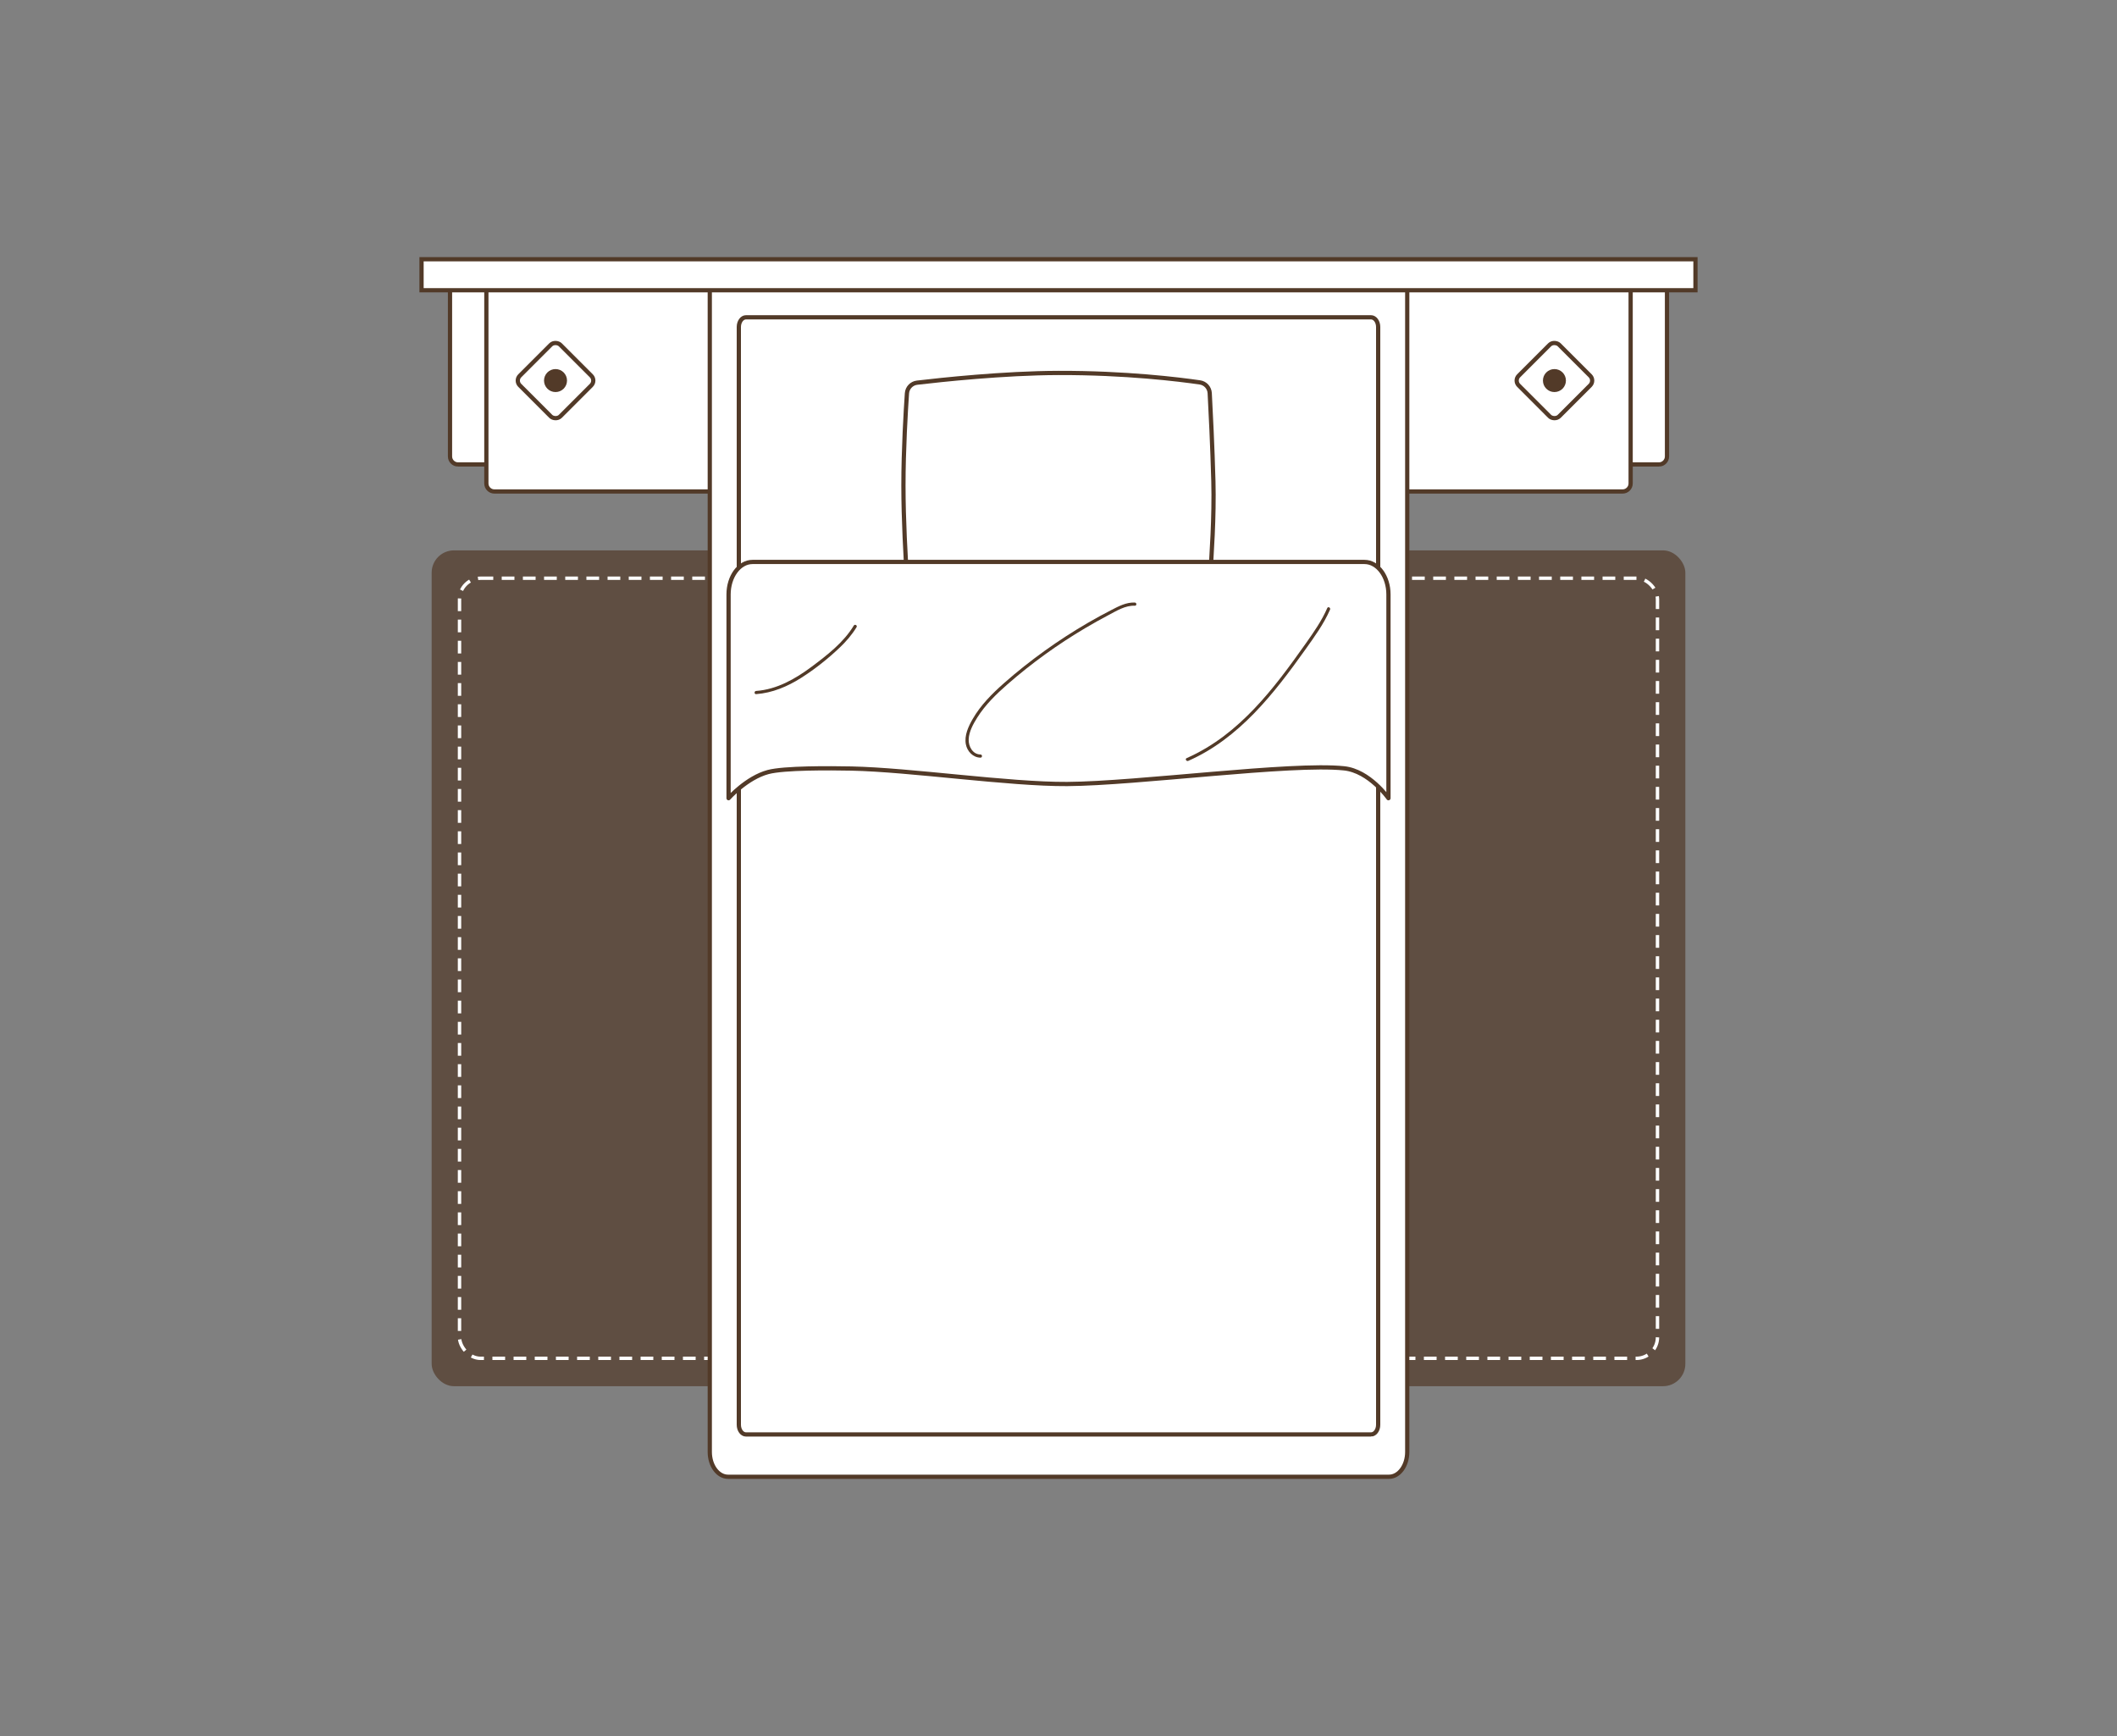 <svg viewBox="0 0 1000 820" xmlns="http://www.w3.org/2000/svg" data-name="图层 1" id="_图层_1">
  <rect x="0" y="0" width="1000" height="820" fill="#808080" stroke="none"/>
  <defs>
    <style>
      .cls-1 {
        stroke-linecap: round;
        stroke-linejoin: round;
      }

      .cls-1, .cls-2 {
        fill: #fff;
        stroke: #523a28;
        stroke-width: 2px;
      }

      .cls-3 {
        opacity: .7;
      }

      .cls-3, .cls-4 {
        fill: #523a28;
      }

      .cls-2, .cls-5 {
        stroke-miterlimit: 10;
      }

      .cls-5 {
        fill: none;
        stroke: #fff;
        stroke-dasharray: 6 4;
        stroke-width: 1.6px;
      }
    </style>
  </defs>
  <rect ry="10.53" rx="10.53" height="394.8" width="592.2" y="259.97" x="203.9" class="cls-3"></rect>
  <rect ry="9.94" rx="9.94" height="368.48" width="565.88" y="273.13" x="217.06" class="cls-5"></rect>
  <g>
    <g>
      <g>
        <g>
          <path d="M216.36,219.38h137.73s0-86.46,0-86.46h-141.52s0,82.67,0,82.67c0,2.09,1.7,3.79,3.79,3.79Z" class="cls-2"></path>
          <path d="M233.53,232.15h115.96s0-97.35,0-97.35h-119.75s0,93.56,0,93.56c0,2.09,1.7,3.79,3.79,3.79Z" class="cls-2"></path>
        </g>
        <rect transform="translate(-50.25 238.21) rotate(-45)" ry="3.19" rx="3.19" height="27.09" width="27.09" y="166.22" x="248.87" class="cls-2"></rect>
        <circle r="5.43" cy="179.76" cx="262.41" class="cls-4"></circle>
      </g>
      <g>
        <g>
          <path d="M783.64,219.38h-137.73v-86.46h141.52v82.67c0,2.09-1.7,3.79-3.79,3.79Z" class="cls-2"></path>
          <path d="M766.47,232.15h-115.96v-97.35h119.75v93.56c0,2.09-1.7,3.79-3.79,3.79Z" class="cls-2"></path>
        </g>
        <g>
          <rect transform="translate(87.95 571.85) rotate(-45)" ry="3.19" rx="3.19" height="27.09" width="27.09" y="166.22" x="720.71" class="cls-2"></rect>
          <circle r="5.43" cy="179.76" cx="734.26" class="cls-4"></circle>
        </g>
      </g>
    </g>
    <path d="M656.1,697.55h-312.2c-4.76,0-8.62-5.24-8.62-11.71V134.8h329.45v551.04c0,6.47-3.86,11.71-8.62,11.71Z" class="cls-2"></path>
    <rect height="14.65" width="601.76" y="122.45" x="199.12" class="cls-2"></rect>
    <path d="M647.63,677.56h-295.26c-1.86,0-3.37-2.05-3.37-4.57V154.45c0-2.52,1.51-4.57,3.37-4.57h295.26c1.86,0,3.37,2.05,3.37,4.57v518.54c0,2.52-1.51,4.57-3.37,4.57Z" class="cls-2"></path>
    <path d="M566.19,277.41h-132.41c-2.86,0-5.22-2.21-5.41-5.06-.57-8.59-1.62-26.69-1.62-42.99,0-17.08,1.1-35.35,1.66-43.58.18-2.6,2.18-4.71,4.77-5.02,11.09-1.31,40.93-4.53,66.78-4.6,31.76-.09,57.03,3.05,66.83,4.47,2.56.37,4.5,2.49,4.64,5.08.42,7.89,1.29,25.16,1.73,41.7.44,16.22-.86,35.94-1.56,45.01-.22,2.83-2.57,5-5.41,5Z" class="cls-2"></path>
    <path d="M655.86,377.03s-8.97-12.85-20.96-14.11c-24.99-2.62-97.61,7.21-130.81,7.41-27.67.16-73.73-6.71-101.91-7.31-10.17-.21-31.84-.36-39.37,1.66-10.1,2.7-18.66,12.35-18.66,12.35v-96.24c0-8.48,5.06-15.35,11.31-15.35h289.09c6.25,0,11.31,6.87,11.31,15.35v96.24Z" class="cls-1"></path>
    <path d="M403.31,295.48c-4.81,7.99-12.64,14.02-20.01,19.52-7.69,5.73-16.39,10.67-26.14,11.37-.96.07-.96,1.57,0,1.5,7.68-.55,14.86-3.6,21.3-7.69s12.62-9,18.15-14.25c3.05-2.9,5.82-6.08,8-9.69.5-.83-.8-1.58-1.3-.76h0Z" class="cls-4"></path>
    <path d="M626.97,287.19c-2.59,5.95-6.29,11.28-10.02,16.55-3.9,5.5-7.82,10.98-11.95,16.31-7.83,10.09-16.46,19.72-26.67,27.47-5.51,4.19-11.46,7.79-17.8,10.58-.88.39-.12,1.68.76,1.3,23.93-10.52,40.45-31.71,55.21-52.44,4.32-6.07,8.78-12.14,11.77-19,.38-.88-.91-1.64-1.3-.76h0Z" class="cls-4"></path>
    <path d="M536.04,284.61c-4.01-.18-7.62,1.75-11.09,3.54-3.68,1.89-7.31,3.87-10.88,5.94-7.09,4.11-13.98,8.56-20.63,13.34-6.61,4.75-13,9.8-19.1,15.18-5.65,4.98-11.08,10.41-14.86,16.98-2.05,3.55-4.04,7.8-3.24,12,.63,3.32,3.39,6.25,6.89,6.29.97.01.97-1.49,0-1.5-3.68-.04-5.69-3.85-5.56-7.14.15-3.7,2.14-7.26,4.07-10.33,3.78-6.01,8.93-11.01,14.24-15.66,11.41-9.98,23.77-18.89,36.82-26.61,3.62-2.14,7.3-4.2,11.02-6.16s7.88-4.57,12.33-4.37c.97.04.96-1.46,0-1.5h0Z" class="cls-4"></path>
  </g>
</svg>